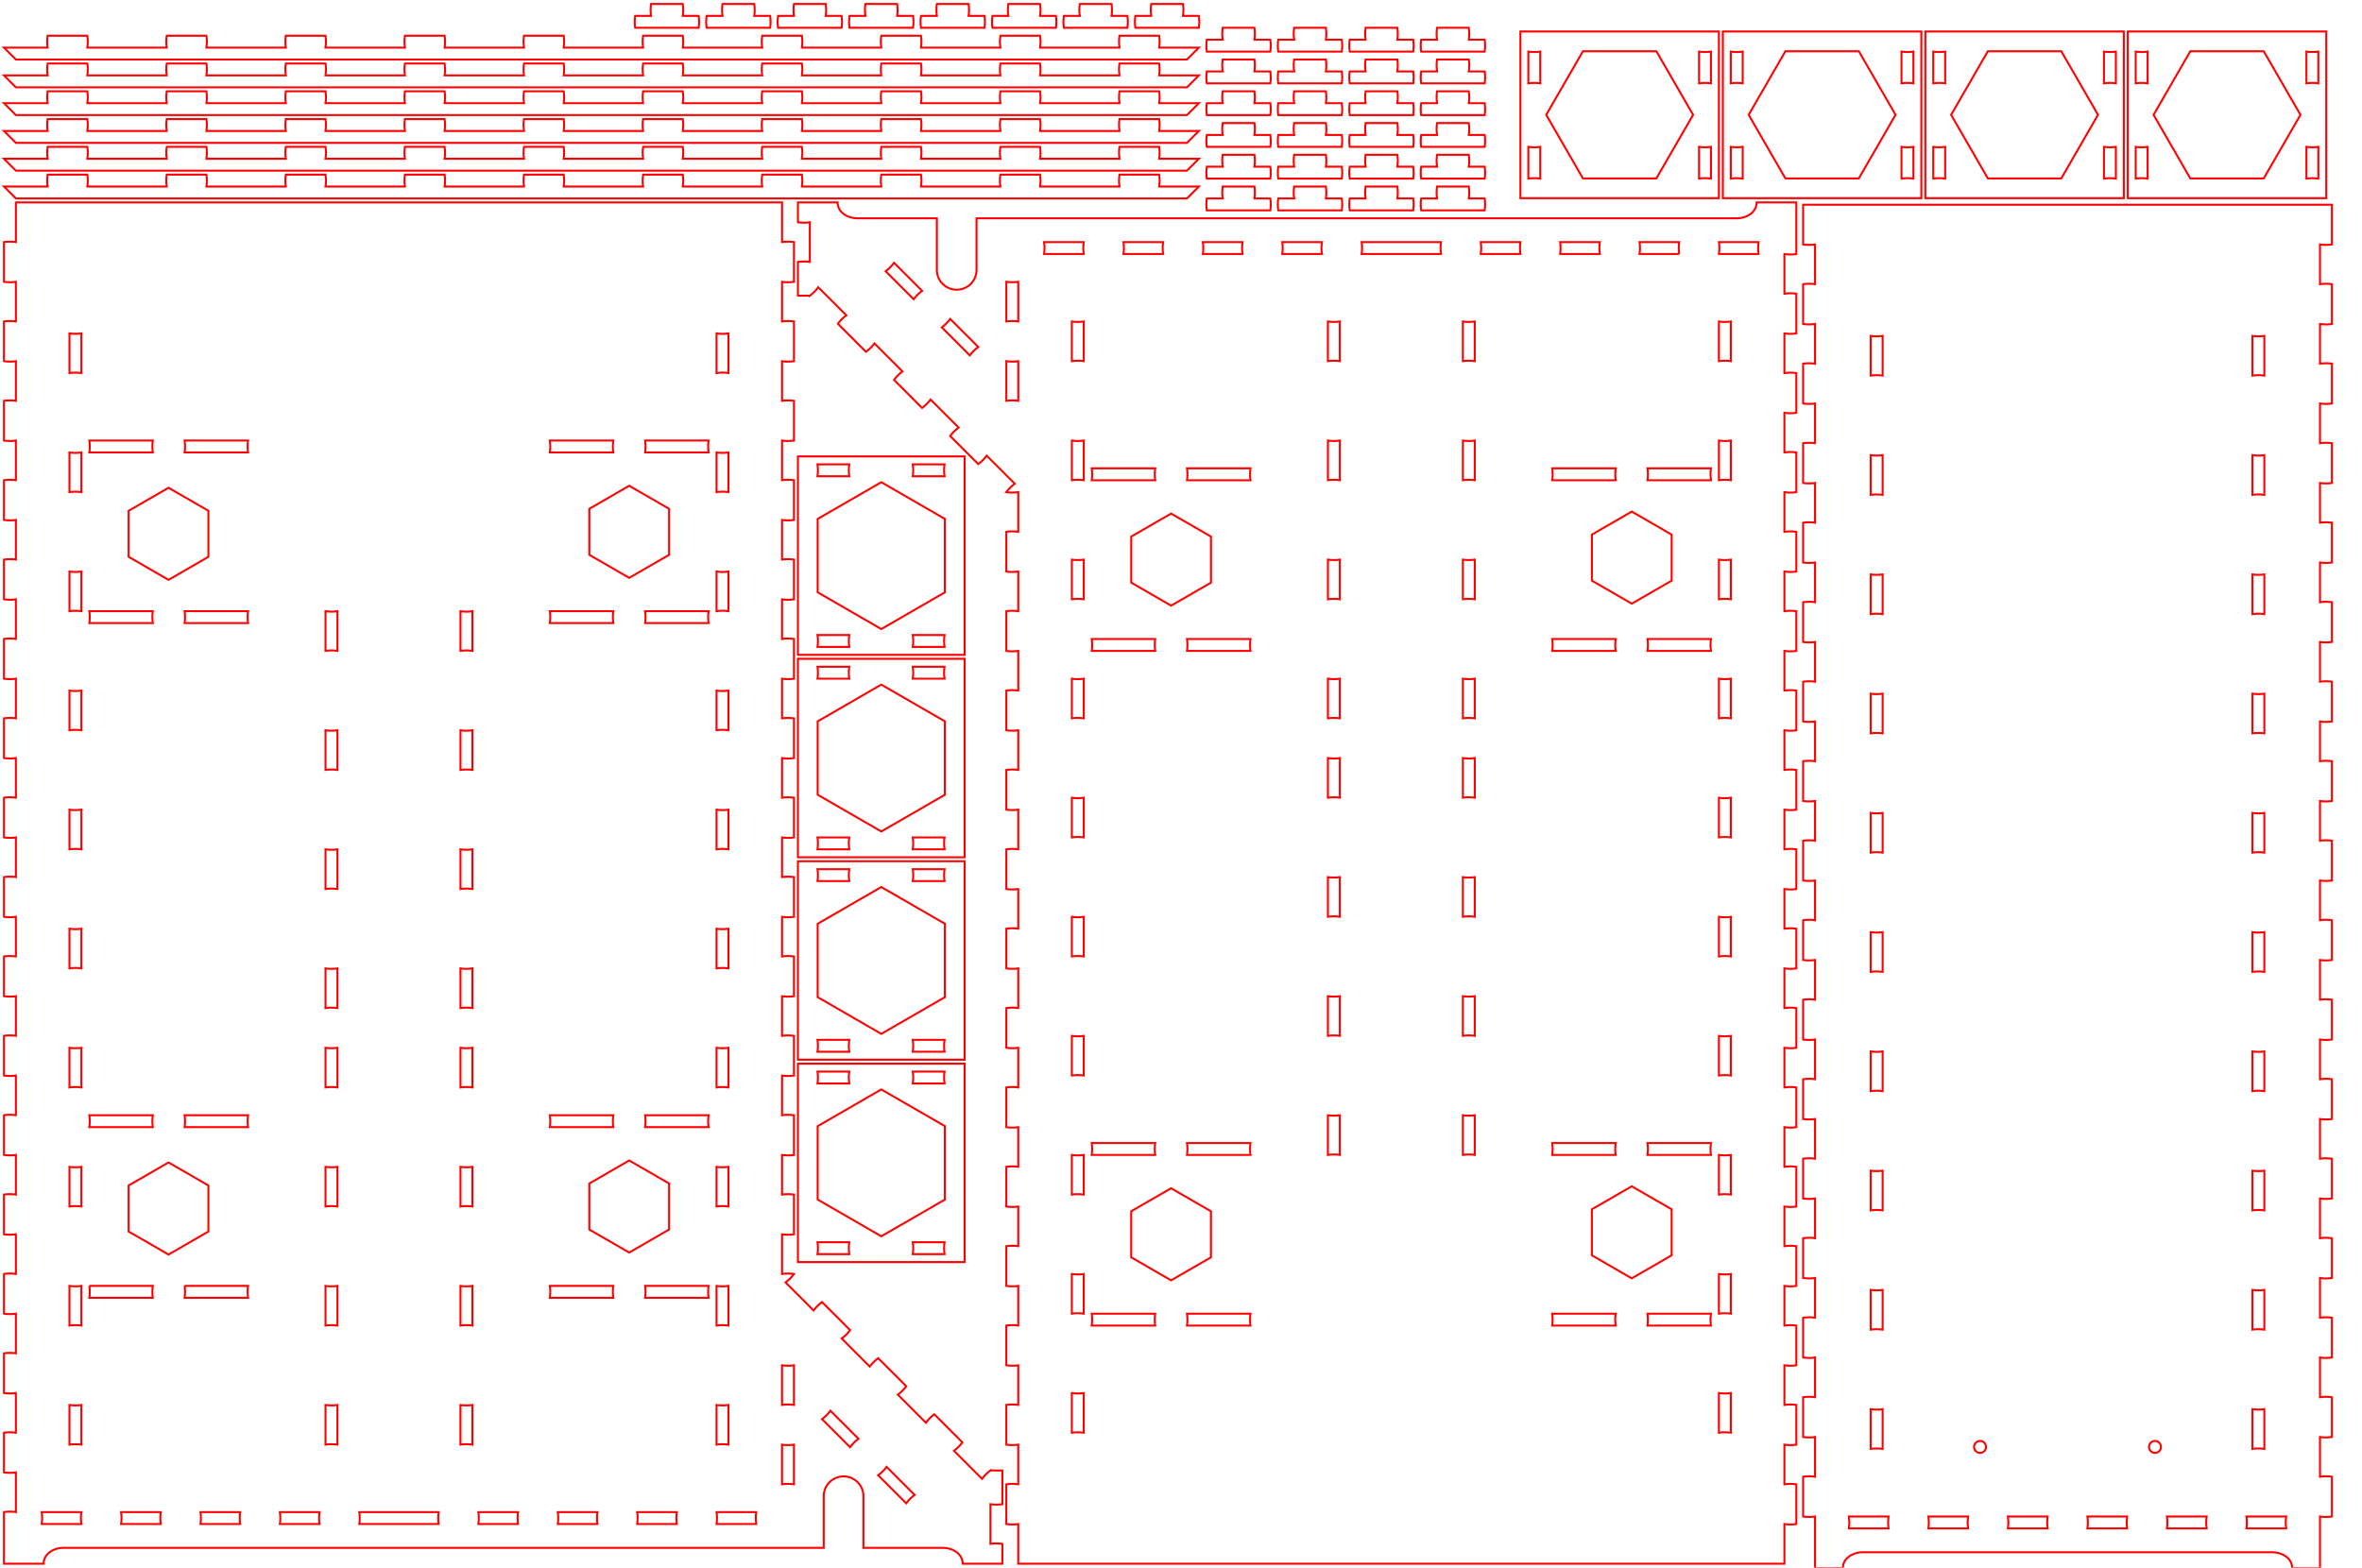 <?xml version="1.0" encoding="UTF-8" standalone="no"?>
<!-- Created with Inkscape (http://www.inkscape.org/) -->

<svg
   xmlns:dc="http://purl.org/dc/elements/1.1/"
   xmlns:cc="http://creativecommons.org/ns#"
   xmlns:rdf="http://www.w3.org/1999/02/22-rdf-syntax-ns#"
   xmlns:svg="http://www.w3.org/2000/svg"
   xmlns="http://www.w3.org/2000/svg"
   xmlns:sodipodi="http://sodipodi.sourceforge.net/DTD/sodipodi-0.dtd"
   xmlns:inkscape="http://www.inkscape.org/namespaces/inkscape"
   width="595mm"
   height="395mm"
   viewBox="0 0 595 395"
   version="1.1"
   id="svg8"
   inkscape:version="0.92.3 (unknown)"
   sodipodi:docname="sketch3.svg">
  <defs
     id="defs2" />
  <sodipodi:namedview
     id="base"
     pagecolor="#ffffff"
     bordercolor="#666666"
     borderopacity="1.0"
     inkscape:pageopacity="0.0"
     inkscape:pageshadow="2"
     inkscape:zoom="0.08838835"
     inkscape:cx="661.00284"
     inkscape:cy="-789.88933"
     inkscape:document-units="mm"
     inkscape:current-layer="layer1"
     showgrid="true"
     inkscape:window-width="1366"
     inkscape:window-height="742"
     inkscape:window-x="0"
     inkscape:window-y="0"
     inkscape:window-maximized="1"
     showguides="true"
     inkscape:guide-bbox="true"
     inkscape:measure-start="2959.37,-120.945"
     inkscape:measure-end="2982.05,-120.945"
     inkscape:snap-smooth-nodes="true">
    <inkscape:grid
       type="xygrid"
       id="grid10"
       units="mm"
       spacingx="1"
       spacingy="1"
       empspacing="10" />
    <inkscape:grid
       type="xygrid"
       id="grid12"
       units="mm"
       spacingx="0.1"
       spacingy="0.1"
       empspacing="5"
       empcolor="#3f3fff"
       empopacity="0.11"
       color="#3f3fff"
       opacity="0.078"
       enabled="true" />
  </sodipodi:namedview>
  <g
     inkscape:label="Calque 1"
     inkscape:groupmode="layer"
     id="layer1"
     transform="translate(0,98)">
    <path
       style="opacity:1;fill:none;fill-opacity:1;stroke:#ff0000;stroke-width:0.5;stroke-linecap:butt;stroke-linejoin:miter;stroke-miterlimit:4;stroke-dasharray:none;stroke-opacity:1"
       d="m 12,-54 c -0.15,1 -0.15,2 0,3 H 1 L 4,-48 h 295 l 3,-3 h -10 c 0.15,-1 0.15,-2 0,-3 h -10 c -0.15,1 -0.15,2 0,3 h -20 c 0.15,-1 0.15,-2 0,-3 h -10 c -0.15,1 -0.15,2 0,3 h -20 c 0.15,-1 0.15,-2 0,-3 h -10 c -0.15,1 -0.15,2 0,3 H 202 c 0.15,-1 0.15,-2 0,-3 h -10 c -0.15,1 -0.15,2 0,3 h -20 c 0.15,-1 0.15,-2 0,-3 h -10 c -0.15,1 -0.15,2 0,3 h -20 c 0.15,-1 0.15,-2 0,-3 h -10 c -0.15,1 -0.15,2 0,3 h -20 c 0.15,-1 0.15,-2 0,-3 h -10 c -0.15,1 -0.15,2 0,3 h -20 c 0.15,-1 0.15,-2 0,-3 h -10 c -0.15,1 -0.15,2 0,3 H 52 c 0.15,-1 0.15,-2 0,-3 h -10 c -0.15,1 -0.15,2 0,3 H 22 c 0.15,-1 0.15,-2 0,-3 z"
       id="path855"
       inkscape:connector-curvature="0" />
    <path
       style="opacity:1;fill:none;fill-opacity:1;stroke:#ff0000;stroke-width:0.5;stroke-linecap:butt;stroke-linejoin:miter;stroke-miterlimit:4;stroke-dasharray:none;stroke-opacity:1"
       d="m 201,67 h 42 V 17 h -42 z m 4.934,-2 c 0.15,-1 0.15,-2 0,-3 h 8 c -0.15,1 -0.15,2 0,3 z m 0,-43.001 c 0.15,-1 0.15,-2 0,-3 h 8 c -0.15,1 -0.15,2 0,3 z m 0.044,29.25 v -18.5 l 16.022,-9.25 16.021,9.25 v 18.5 l -16.021,9.25 z m 23.955,13.75 c 0.15,-1 0.15,-2 0,-3 h 8 c -0.15,1 -0.15,2 0,3 z m 0,-43.001 c 0.15,-1 0.15,-2 0,-3 h 8 c -0.15,1 -0.15,2 0,3 z"
       id="rect378"
       inkscape:connector-curvature="0"
       sodipodi:nodetypes="cccccccccccccccccccccccccccccccc" />
    <path
       style="opacity:1;fill:none;fill-opacity:1;stroke:#ff0000;stroke-width:1.89;stroke-linecap:butt;stroke-linejoin:miter;stroke-miterlimit:4;stroke-dasharray:none;stroke-opacity:1"
       d="M 1714.016 194.645 L 1714.016 232.439 C 1717.795 233.006 1721.574 233.006 1725.353 232.439 L 1725.353 270.236 C 1721.574 269.669 1717.795 269.669 1714.016 270.236 L 1714.016 308.031 C 1717.795 308.598 1721.574 308.598 1725.353 308.031 L 1725.353 345.826 C 1721.574 345.259 1717.795 345.259 1714.016 345.826 L 1714.016 383.621 C 1717.795 384.188 1721.574 384.188 1725.353 383.621 L 1725.353 421.416 C 1721.574 420.849 1717.795 420.849 1714.016 421.416 L 1714.016 459.211 C 1717.795 459.778 1721.574 459.778 1725.353 459.211 L 1725.353 497.008 C 1721.574 496.441 1717.795 496.441 1714.016 497.008 L 1714.016 534.803 C 1717.795 535.37 1721.574 535.37 1725.353 534.803 L 1725.353 572.598 C 1721.574 572.031 1717.795 572.031 1714.016 572.598 L 1714.016 610.393 C 1717.795 610.959 1721.574 610.959 1725.353 610.393 L 1725.353 648.188 C 1721.574 647.621 1717.795 647.621 1714.016 648.188 L 1714.016 685.984 C 1717.795 686.551 1721.574 686.551 1725.353 685.984 L 1725.353 723.779 C 1721.574 723.212 1717.795 723.212 1714.016 723.779 L 1714.016 761.574 C 1717.795 762.141 1721.574 762.141 1725.353 761.574 L 1725.353 799.369 C 1721.574 798.802 1717.795 798.802 1714.016 799.369 L 1714.016 837.164 C 1717.795 837.731 1721.574 837.731 1725.353 837.164 L 1725.353 874.959 C 1721.574 874.392 1717.795 874.392 1714.016 874.959 L 1714.016 912.756 C 1717.795 913.323 1721.574 913.323 1725.353 912.756 L 1725.353 950.551 C 1721.574 949.984 1717.795 949.984 1714.016 950.551 L 1714.016 988.346 C 1717.795 988.913 1721.574 988.913 1725.353 988.346 L 1725.353 1026.141 C 1721.574 1025.574 1717.795 1025.574 1714.016 1026.141 L 1714.016 1063.936 C 1717.795 1064.503 1721.574 1064.503 1725.353 1063.936 L 1725.353 1101.732 C 1721.574 1101.166 1717.795 1101.166 1714.016 1101.732 L 1714.016 1139.527 C 1717.795 1140.094 1721.574 1140.094 1725.353 1139.527 L 1725.353 1177.322 C 1721.574 1176.755 1717.795 1176.755 1714.016 1177.322 L 1714.016 1215.117 C 1717.795 1215.684 1721.574 1215.684 1725.353 1215.117 L 1725.353 1252.912 C 1721.574 1252.345 1717.795 1252.345 1714.016 1252.912 L 1714.016 1290.707 C 1717.795 1291.274 1721.574 1291.274 1725.353 1290.707 L 1725.353 1328.504 C 1721.574 1327.937 1717.795 1327.937 1714.016 1328.504 L 1714.016 1366.299 C 1717.795 1366.866 1721.574 1366.866 1725.353 1366.299 L 1725.353 1404.094 C 1721.574 1403.527 1717.795 1403.527 1714.016 1404.094 L 1714.016 1441.889 C 1717.795 1442.456 1721.574 1442.456 1725.353 1441.889 L 1725.353 1491.023 L 1751.811 1491.023 C 1751.811 1481.575 1761.26 1475.904 1770.709 1475.904 L 2160 1475.904 C 2169.449 1475.904 2178.898 1481.575 2178.898 1491.023 L 2205.354 1491.023 L 2205.354 1441.889 C 2209.133 1442.456 2212.914 1442.456 2216.693 1441.889 L 2216.693 1404.094 C 2212.914 1403.527 2209.133 1403.527 2205.354 1404.094 L 2205.354 1366.299 C 2209.133 1366.866 2212.914 1366.866 2216.693 1366.299 L 2216.693 1328.504 C 2212.914 1327.937 2209.133 1327.937 2205.354 1328.504 L 2205.354 1290.707 C 2209.133 1291.274 2212.914 1291.274 2216.693 1290.707 L 2216.693 1252.912 C 2212.914 1252.345 2209.133 1252.345 2205.354 1252.912 L 2205.354 1215.117 C 2209.133 1215.684 2212.914 1215.684 2216.693 1215.117 L 2216.693 1177.322 C 2212.914 1176.755 2209.133 1176.755 2205.354 1177.322 L 2205.354 1139.527 C 2209.133 1140.094 2212.914 1140.094 2216.693 1139.527 L 2216.693 1101.732 C 2212.914 1101.166 2209.133 1101.166 2205.354 1101.732 L 2205.354 1063.936 C 2209.133 1064.503 2212.914 1064.503 2216.693 1063.936 L 2216.693 1026.141 C 2212.914 1025.574 2209.133 1025.574 2205.354 1026.141 L 2205.354 988.346 C 2209.133 988.913 2212.914 988.913 2216.693 988.346 L 2216.693 950.551 C 2212.914 949.984 2209.133 949.984 2205.354 950.551 L 2205.354 912.756 C 2209.133 913.323 2212.914 913.323 2216.693 912.756 L 2216.693 874.959 C 2212.914 874.392 2209.133 874.392 2205.354 874.959 L 2205.354 837.164 C 2209.133 837.731 2212.914 837.731 2216.693 837.164 L 2216.693 799.369 C 2212.914 798.802 2209.133 798.802 2205.354 799.369 L 2205.354 761.574 C 2209.133 762.141 2212.914 762.141 2216.693 761.574 L 2216.693 723.779 C 2212.914 723.212 2209.133 723.212 2205.354 723.779 L 2205.354 685.984 C 2209.133 686.551 2212.914 686.551 2216.693 685.984 L 2216.693 648.188 C 2212.914 647.621 2209.133 647.621 2205.354 648.188 L 2205.354 610.393 C 2209.133 610.959 2212.914 610.959 2216.693 610.393 L 2216.693 572.598 C 2212.914 572.031 2209.133 572.031 2205.354 572.598 L 2205.354 534.803 C 2209.133 535.37 2212.914 535.37 2216.693 534.803 L 2216.693 497.008 C 2212.914 496.441 2209.133 496.441 2205.354 497.008 L 2205.354 459.211 C 2209.133 459.778 2212.914 459.778 2216.693 459.211 L 2216.693 421.416 C 2212.914 420.849 2209.133 420.849 2205.354 421.416 L 2205.354 383.621 C 2209.133 384.188 2212.914 384.188 2216.693 383.621 L 2216.693 345.826 C 2212.914 345.259 2209.133 345.259 2205.354 345.826 L 2205.354 308.031 C 2209.133 308.598 2212.914 308.598 2216.693 308.031 L 2216.693 270.236 C 2212.914 269.669 2209.133 269.669 2205.354 270.236 L 2205.354 232.439 C 2209.133 233.006 2212.914 233.006 2216.693 232.439 L 2216.693 194.645 L 1714.016 194.645 z M 1778.268 319.369 C 1782.047 319.936 1785.826 319.936 1789.605 319.369 L 1789.605 357.164 C 1785.826 356.597 1782.047 356.597 1778.268 357.164 L 1778.268 319.369 z M 2141.102 319.369 C 2144.881 319.936 2148.662 319.936 2152.441 319.369 L 2152.441 357.164 C 2148.662 356.597 2144.881 356.597 2141.102 357.164 L 2141.102 319.369 z M 1778.268 432.756 C 1782.047 433.323 1785.826 433.323 1789.605 432.756 L 1789.605 470.551 C 1785.826 469.984 1782.047 469.984 1778.268 470.551 L 1778.268 432.756 z M 2141.102 432.756 C 2144.881 433.323 2148.662 433.323 2152.441 432.756 L 2152.441 470.551 C 2148.662 469.984 2144.881 469.984 2141.102 470.551 L 2141.102 432.756 z M 1778.268 546.141 C 1782.047 546.708 1785.826 546.708 1789.605 546.141 L 1789.605 583.936 C 1785.826 583.369 1782.047 583.369 1778.268 583.936 L 1778.268 546.141 z M 2141.102 546.141 C 2144.881 546.708 2148.662 546.708 2152.441 546.141 L 2152.441 583.936 C 2148.662 583.369 2144.881 583.369 2141.102 583.936 L 2141.102 546.141 z M 1778.268 659.527 C 1782.047 660.094 1785.826 660.094 1789.605 659.527 L 1789.605 697.322 C 1785.826 696.755 1782.047 696.755 1778.268 697.322 L 1778.268 659.527 z M 2141.102 659.527 C 2144.881 660.094 2148.662 660.094 2152.441 659.527 L 2152.441 697.322 C 2148.662 696.755 2144.881 696.755 2141.102 697.322 L 2141.102 659.527 z M 1778.268 772.912 C 1782.047 773.479 1785.826 773.479 1789.605 772.912 L 1789.605 810.707 C 1785.826 810.14 1782.047 810.14 1778.268 810.707 L 1778.268 772.912 z M 2141.102 772.912 C 2144.881 773.479 2148.662 773.479 2152.441 772.912 L 2152.441 810.707 C 2148.662 810.14 2144.881 810.14 2141.102 810.707 L 2141.102 772.912 z M 1778.268 886.299 C 1782.047 886.866 1785.826 886.866 1789.605 886.299 L 1789.605 924.094 C 1785.826 923.527 1782.047 923.527 1778.268 924.094 L 1778.268 886.299 z M 2141.102 886.299 C 2144.881 886.866 2148.662 886.866 2152.441 886.299 L 2152.441 924.094 C 2148.662 923.527 2144.881 923.527 2141.102 924.094 L 2141.102 886.299 z M 1778.268 999.684 C 1782.047 1000.25 1785.826 1000.25 1789.605 999.684 L 1789.605 1037.48 C 1785.826 1036.914 1782.047 1036.914 1778.268 1037.48 L 1778.268 999.684 z M 2141.102 999.684 C 2144.881 1000.25 2148.662 1000.25 2152.441 999.684 L 2152.441 1037.48 C 2148.662 1036.914 2144.881 1036.914 2141.102 1037.48 L 2141.102 999.684 z M 1778.268 1113.07 C 1782.047 1113.637 1785.826 1113.637 1789.605 1113.07 L 1789.605 1150.865 C 1785.826 1150.298 1782.047 1150.298 1778.268 1150.865 L 1778.268 1113.07 z M 2141.102 1113.07 C 2144.881 1113.637 2148.662 1113.637 2152.441 1113.07 L 2152.441 1150.865 C 2148.662 1150.298 2144.881 1150.298 2141.102 1150.865 L 2141.102 1113.07 z M 1778.268 1226.455 C 1782.047 1227.022 1785.826 1227.022 1789.605 1226.455 L 1789.605 1264.252 C 1785.826 1263.685 1782.047 1263.685 1778.268 1264.252 L 1778.268 1226.455 z M 2141.102 1226.455 C 2144.881 1227.022 2148.662 1227.022 2152.441 1226.455 L 2152.441 1264.252 C 2148.662 1263.685 2144.881 1263.685 2141.102 1264.252 L 2141.102 1226.455 z M 1778.268 1339.842 C 1782.047 1340.409 1785.826 1340.409 1789.605 1339.842 L 1789.605 1377.637 C 1785.826 1377.07 1782.047 1377.07 1778.268 1377.637 L 1778.268 1339.842 z M 2141.102 1339.842 C 2144.881 1340.409 2148.662 1340.409 2152.441 1339.842 L 2152.441 1377.637 C 2148.662 1377.07 2144.881 1377.07 2141.102 1377.637 L 2141.102 1339.842 z M 1882.205 1370.078 A 5.669 5.669 0 0 1 1887.873 1375.748 A 5.669 5.669 0 0 1 1882.205 1381.418 A 5.669 5.669 0 0 1 1876.535 1375.748 A 5.669 5.669 0 0 1 1882.205 1370.078 z M 2048.504 1370.078 A 5.669 5.669 0 0 1 2054.174 1375.748 A 5.669 5.669 0 0 1 2048.504 1381.418 A 5.669 5.669 0 0 1 2042.834 1375.748 A 5.669 5.669 0 0 1 2048.504 1370.078 z M 1757.48 1441.889 L 1795.275 1441.889 C 1794.708 1445.668 1794.708 1449.449 1795.275 1453.228 L 1757.48 1453.228 C 1758.047 1449.449 1758.047 1445.668 1757.48 1441.889 z M 1833.07 1441.889 L 1870.865 1441.889 C 1870.298 1445.668 1870.298 1449.449 1870.865 1453.228 L 1833.07 1453.228 C 1833.637 1449.449 1833.637 1445.668 1833.07 1441.889 z M 1908.662 1441.889 L 1946.457 1441.889 C 1945.89 1445.668 1945.89 1449.449 1946.457 1453.228 L 1908.662 1453.228 C 1909.229 1449.449 1909.229 1445.668 1908.662 1441.889 z M 1984.252 1441.889 L 2022.047 1441.889 C 2021.48 1445.668 2021.48 1449.449 2022.047 1453.228 L 1984.252 1453.228 C 1984.819 1449.449 1984.819 1445.668 1984.252 1441.889 z M 2059.842 1441.889 L 2097.639 1441.889 C 2097.072 1445.668 2097.072 1449.449 2097.639 1453.228 L 2059.842 1453.228 C 2060.409 1449.449 2060.409 1445.668 2059.842 1441.889 z M 2135.434 1441.889 L 2173.229 1441.889 C 2172.662 1445.668 2172.662 1449.449 2173.229 1453.228 L 2135.434 1453.228 C 2136.001 1449.449 2136.001 1445.668 2135.434 1441.889 z "
       transform="matrix(0.265,0,0,0.265,0,-98)"
       id="path699" />
    <path
       style="opacity:1;fill:none;fill-opacity:1;stroke:#ff0000;stroke-width:0.5;stroke-linecap:butt;stroke-linejoin:miter;stroke-miterlimit:4;stroke-dasharray:none;stroke-opacity:1"
       d="m 4,-47 v 10 c -1,-0.15 -2,-0.15 -3,0 v 10 c 1,0.15 2,0.15 3,0 v 10 c -1,-0.15 -2,-0.15 -3,0 v 10 c 1,0.15 2,0.15 3,0 v 10 c -1,-0.15 -2,-0.15 -3,0 V 13 c 1,0.15 2,0.15 3,0 v 10 c -1,-0.15 -2,-0.15 -3,0 V 33 c 1,0.15 2,0.15 3,0 v 10 c -1,-0.15 -2,-0.15 -3,0 v 10 c 1,0.15 2,0.15 3,0 v 10 c -1,-0.15 -2,-0.15 -3,0 v 10 c 1,0.15 2,0.15 3,0 v 10 c -1,-0.15 -2,-0.15 -3,0 v 10 c 1,0.15 2,0.15 3,0 v 10 c -1,-0.15 -2,-0.15 -3,0 v 10 c 1,0.15 2,0.15 3,0 v 10 c -1,-0.15 -2,-0.15 -3,0 v 10 c 1,0.15 2,0.15 3,0 v 10 c -1,-0.15 -2,-0.15 -3,0 v 10 c 1,0.15 2,0.15 3,0 v 10 c -1,-0.15 -2,-0.15 -3,0 v 10 c 1,0.15 2,0.15 3,0 v 10 c -1,-0.15 -2,-0.15 -3,0 v 10 c 1,0.15 2,0.15 3,0 v 10 c -1,-0.15 -2,-0.15 -3,0 v 10 c 1,0.15 2,0.15 3,0 v 10 c -1,-0.15 -2,-0.15 -3,0 v 10 c 1,0.15 2,0.15 3,0 v 10 c -1,-0.15 -2,-0.15 -3,0 v 10 c 1,0.15 2,0.15 3,0 v 10 c -1,-0.15 -2,-0.15 -3,0 v 10 c 1,0.15 2,0.15 3,0 v 10 c -1,-0.15 -2,-0.15 -3,0 V 296 H 11 c 0,-2.5 2.5,-4 5,-4 H 207.501 v -13 a 5,5 0 0 1 5,-5 5,5 0 0 1 5,5 v 13 h 20 c 2.5,0 5,1.5 5,4 h 10 v -5 c -1,-0.15 -2,-0.15 -3,0 v -10 c 1,0.15 2,0.15 3,0 v -8.5 h -3 v -0.002 c -0.813,0.601 -1.52,1.308 -2.121,2.121 l -7.071,-7.071 c 0.813,-0.601 1.52,-1.308 2.121,-2.121 l -7.071,-7.071 c -0.813,0.601 -1.52,1.308 -2.121,2.121 l -7.071,-7.071 c 0.813,-0.601 1.52,-1.308 2.121,-2.121 l -7.071,-7.071 c -0.813,0.601 -1.52,1.308 -2.121,2.121 l -7.071,-7.071 c 0.813,-0.601 1.52,-1.308 2.121,-2.121 l -7.071,-7.071 c -0.813,0.601 -1.52,1.308 -2.121,2.121 l -7.071,-7.071 c 0.813,-0.601 1.52,-1.308 2.121,-2.121 -1,-0.15 -2,-0.15 -3,0 v -10 c 1,0.15 2,0.15 3,0 v -10 c -1,-0.15 -2,-0.15 -3,0 v -10 c 1,0.15 2,0.15 3,0 v -10 c -1,-0.15 -2,-0.15 -3,0 v -10 c 1,0.15 2,0.15 3,0 v -10 c -1,-0.15 -2,-0.15 -3,0 v -10 c 1,0.15 2,0.15 3,0 v -10 c -1,-0.15 -2,-0.15 -3,0 v -10 c 1,0.15 2,0.15 3,0 v -10 c -1,-0.15 -2,-0.15 -3,0 v -10 c 1,0.15 2,0.15 3,0 v -10 c -1,-0.15 -2,-0.15 -3,0 v -10 c 1,0.15 2,0.15 3,0 v -10 c -1,-0.15 -2,-0.15 -3,0 V 73 c 1,0.15 2,0.15 3,0 v -10 c -1,-0.15 -2,-0.15 -3,0 v -10 c 1,0.15 2,0.15 3,0 v -10 c -1,-0.15 -2,-0.15 -3,0 V 33 c 1,0.15 2,0.15 3,0 V 23 c -1,-0.15 -2,-0.15 -3,0 V 13 c 1,0.15 2,0.15 3,0 V 3 c -1,-0.15 -2,-0.15 -3,0 v -10 c 1,0.15 2,0.15 3,0 V -17 c -1,-0.15 -2,-0.15 -3,0 v -10 c 1,0.15 2,0.15 3,0 v -10 c -1,-0.15 -2,-0.15 -3,0 v -10 z m 13.5,33 c 1,0.15 2,0.15 3,0 v 10 c -1,-0.15 -2,-0.15 -3,0 z m 163,0 c 1,0.15 2,0.15 3,0 v 10 c -1,-0.15 -2,-0.15 -3,0 z M 22.5,12.996 h 16 c -0.15,1 -0.15,2 0,3 H 22.5 c 0.15,-1 0.15,-2 0,-3 z m 24,0 h 16 c -0.15,1 -0.15,2 0,3 H 46.5 c 0.15,-1 0.15,-2 0,-3 z m 92,0 h 16 c -0.15,1 -0.15,2 0,3 h -16 c 0.15,-1 0.15,-2 0,-3 z m 24,0 h 16 c -0.15,1 -0.15,2 0,3 h -16 c 0.15,-1 0.15,-2 0,-3 z M 17.5,16 c 1,0.15 2,0.15 3,0 v 10 c -1,-0.15 -2,-0.15 -3,0 z m 163,0 c 1,0.15 2,0.15 3,0 v 10 c -1,-0.15 -2,-0.15 -3,0 z m -22,8.4 10.046,5.8 v 11.6 l -10.046,5.8 -10.046,-5.8 V 30.2 Z M 42.454,24.9 52.5,30.7 V 42.3 L 42.454,48.1 32.408,42.3 V 30.7 Z M 17.5,46 c 1,0.15 2,0.15 3,0 v 10 c -1,-0.15 -2,-0.15 -3,0 z m 163,0 c 1,0.15 2,0.15 3,0 v 10 c -1,-0.15 -2,-0.15 -3,0 z M 22.5,55.996 h 16 c -0.15,1 -0.15,2 0,3 H 22.5 c 0.15,-1 0.15,-2 0,-3 z m 24,0 h 16 c -0.15,1 -0.15,2 0,3 H 46.5 c 0.15,-1 0.15,-2 0,-3 z m 92,0 h 16 c -0.15,1 -0.15,2 0,3 h -16 c 0.15,-1 0.15,-2 0,-3 z m 24,0 h 16 c -0.15,1 -0.15,2 0,3 h -16 c 0.15,-1 0.15,-2 0,-3 z m -80.5,0.004 c 1,0.15 2,0.15 3,0 v 10 c -1,-0.15 -2,-0.15 -3,0 z m 34,0 c 1,0.15 2,0.15 3,0 v 10 c -1,-0.15 -2,-0.15 -3,0 z m -98.5,20 c 1,0.15 2,0.15 3,0 v 10 c -1,-0.15 -2,-0.15 -3,0 z m 163,0 c 1,0.15 2,0.15 3,0 v 10 c -1,-0.15 -2,-0.15 -3,0 z m -98.5,10 c 1,0.15 2,0.15 3,0 v 10 c -1,-0.15 -2,-0.15 -3,0 z m 34,0 c 1,0.15 2,0.15 3,0 v 10 c -1,-0.15 -2,-0.15 -3,0 z M 17.5,106 c 1,0.15 2,0.15 3,0 v 10 c -1,-0.15 -2,-0.15 -3,0 z m 163,0 c 1,0.15 2,0.15 3,0 v 10 c -1,-0.15 -2,-0.15 -3,0 z m -98.5,10 c 1,0.15 2,0.15 3,0 v 10 c -1,-0.15 -2,-0.15 -3,0 z m 34,0 c 1,0.15 2,0.15 3,0 v 10 c -1,-0.15 -2,-0.15 -3,0 z m -98.5,20 c 1,0.15 2,0.15 3,0 v 10 c -1,-0.15 -2,-0.15 -3,0 z m 163,0 c 1,0.15 2,0.15 3,0 v 10 c -1,-0.15 -2,-0.15 -3,0 z m -98.5,10 c 1,0.15 2,0.15 3,0 v 10 c -1,-0.15 -2,-0.15 -3,0 z m 34,0 c 1,0.15 2,0.15 3,0 v 10 c -1,-0.15 -2,-0.15 -3,0 z m -98.5,20 c 1,0.15 2,0.15 3,0 v 10 c -1,-0.15 -2,-0.15 -3,0 z m 64.5,0 c 1,0.15 2,0.15 3,0 v 10 c -1,-0.15 -2,-0.15 -3,0 z m 34,0 c 1,0.15 2,0.15 3,0 v 10 c -1,-0.15 -2,-0.15 -3,0 z m 64.5,0 c 1,0.15 2,0.15 3,0 v 10 c -1,-0.15 -2,-0.15 -3,0 z M 22.5,182.996 h 16 c -0.15,1 -0.15,2 0,3 H 22.5 c 0.15,-1 0.15,-2 0,-3 z m 24,0 h 16 c -0.15,1 -0.15,2 0,3 H 46.5 c 0.15,-1 0.15,-2 0,-3 z m 92,0 h 16 c -0.15,1 -0.15,2 0,3 h -16 c 0.15,-1 0.15,-2 0,-3 z m 24,0 h 16 c -0.15,1 -0.15,2 0,3 h -16 c 0.15,-1 0.15,-2 0,-3 z m -4,11.404 10.046,5.8 v 11.6 l -10.046,5.8 -10.046,-5.8 v -11.6 z m -116.046,0.5 10.046,5.8 v 11.6 l -10.046,5.8 -10.046,-5.8 v -11.6 z m -24.954,1.1 c 1,0.15 2,0.15 3,0 v 10 c -1,-0.15 -2,-0.15 -3,0 z m 64.5,0 c 1,0.15 2,0.15 3,0 v 10 c -1,-0.15 -2,-0.15 -3,0 z m 34,0 c 1,0.15 2,0.15 3,0 v 10 c -1,-0.15 -2,-0.15 -3,0 z m 64.5,0 c 1,0.15 2,0.15 3,0 v 10 c -1,-0.15 -2,-0.15 -3,0 z m -158,29.996 h 16 c -0.15,1 -0.15,2 0,3 H 22.5 c 0.15,-1 0.15,-2 0,-3 z m 24,0 h 16 c -0.15,1 -0.15,2 0,3 H 46.5 c 0.15,-1 0.15,-2 0,-3 z m 92,0 h 16 c -0.15,1 -0.15,2 0,3 h -16 c 0.15,-1 0.15,-2 0,-3 z m 24,0 h 16 c -0.15,1 -0.15,2 0,3 h -16 c 0.15,-1 0.15,-2 0,-3 z m -145,0.004 c 1,0.15 2,0.15 3,0 v 10 c -1,-0.15 -2,-0.15 -3,0 z m 64.5,0 c 1,0.15 2,0.15 3,0 v 10 c -1,-0.15 -2,-0.15 -3,0 z m 34,0 c 1,0.15 2,0.15 3,0 v 10 c -1,-0.15 -2,-0.15 -3,0 z m 64.5,0 c 1,0.15 2,0.15 3,0 v 10 c -1,-0.15 -2,-0.15 -3,0 z m 16.5,20 c 1,0.15 2,0.15 3,0 v 10 c -1,-0.15 -2,-0.15 -3,0 z m -179.5,10 c 1,0.15 2,0.15 3,0 v 10 c -1,-0.15 -2,-0.15 -3,0 z m 64.5,0 c 1,0.15 2,0.15 3,0 v 10 c -1,-0.15 -2,-0.15 -3,0 z m 34,0 c 1,0.15 2,0.15 3,0 v 10 c -1,-0.15 -2,-0.15 -3,0 z m 64.5,0 c 1,0.15 2,0.15 3,0 v 10 c -1,-0.15 -2,-0.15 -3,0 z m 28.692,1.45 7.071,7.071 c -0.813,0.601 -1.52,1.308 -2.121,2.121 l -7.071,-7.071 c 0.813,-0.601 1.52,-1.308 2.121,-2.121 z m -12.192,8.55 c 1,0.15 2,0.15 3,0 v 10 c -1,-0.15 -2,-0.15 -3,0 z m 26.334,5.592 7.071,7.071 c -0.813,0.601 -1.52,1.308 -2.121,2.121 l -7.071,-7.071 c 0.813,-0.601 1.52,-1.308 2.121,-2.121 z M 10.5,283 h 10 c -0.15,1 -0.15,2 0,3 h -10 c 0.15,-1 0.15,-2 0,-3 z m 20,0 H 40.5 c -0.15,1 -0.15,2 0,3 H 30.5 c 0.15,-1 0.15,-2 0,-3 z m 20,0 h 10 c -0.15,1 -0.15,2 0,3 h -10 c 0.15,-1 0.15,-2 0,-3 z m 20,0 h 10 c -0.15,1 -0.15,2 0,3 H 70.5 c 0.15,-1 0.15,-2 0,-3 z m 20,0 h 20 c -0.15,1 -0.15,2 0,3 H 90.5 c 0.15,-1 0.15,-2 0,-3 z m 30,0 h 10 c -0.15,1 -0.15,2 0,3 h -10 c 0.15,-1 0.15,-2 0,-3 z m 20,0 h 10 c -0.15,1 -0.15,2 0,3 h -10 c 0.15,-1 0.15,-2 0,-3 z m 20,0 h 10 c -0.15,1 -0.15,2 0,3 h -10 c 0.15,-1 0.15,-2 0,-3 z m 20,0 h 10 c -0.15,1 -0.15,2 0,3 h -10 c 0.15,-1 0.15,-2 0,-3 z"
       id="path28"
       inkscape:connector-curvature="0" />
    <path
       inkscape:connector-curvature="0"
       id="path55"
       d="m 449.502,296 v -10 c 1,0.15 2,0.15 3,0 v -10 c -1,-0.15 -2,-0.15 -3,0 v -10 c 1,0.15 2,0.15 3,0 v -10 c -1,-0.15 -2,-0.15 -3,0 v -10 c 1,0.15 2,0.15 3,0 v -10 c -1,-0.15 -2,-0.15 -3,0 v -10 c 1,0.15 2,0.15 3,0 v -10 c -1,-0.15 -2,-0.15 -3,0 v -10 c 1,0.15 2,0.15 3,0 v -10 c -1,-0.15 -2,-0.15 -3,0 V 186 c 1,0.15 2,0.15 3,0 v -10 c -1,-0.15 -2,-0.15 -3,0 v -10 c 1,0.15 2,0.15 3,0 v -10 c -1,-0.15 -2,-0.15 -3,0 v -10 c 1,0.15 2,0.15 3,0 v -10 c -1,-0.15 -2,-0.15 -3,0 v -10 c 1,0.15 2,0.15 3,0 v -10 c -1,-0.15 -2,-0.15 -3,0 v -10 c 1,0.15 2,0.15 3,0 v -10 c -1,-0.15 -2,-0.15 -3,0 v -10 c 1,0.15 2,0.15 3,0 v -10 c -1,-0.15 -2,-0.15 -3,0 v -10 c 1,0.15 2,0.15 3,0 v -10 c -1,-0.15 -2,-0.15 -3,0 v -10 c 1,0.15 2,0.15 3,0 v -10 c -1,-0.15 -2,-0.15 -3,0 v -10 c 1,0.15 2,0.15 3,0 v -10 c -1,-0.15 -2,-0.15 -3,0 v -10 c 1,0.15 2,0.15 3,0 v -10 c -1,-0.15 -2,-0.15 -3,0 v -10 c 1,0.15 2,0.15 3,0 v -10 c -1,-0.15 -2,-0.15 -3,0 v -10 c 1,0.15 2,0.15 3,0 v -13 H 442.502 c 0,2.5 -2.5,4 -5,4 H 246.002 v 13 a 5,5 0 0 1 -5,5 5,5 0 0 1 -5,-5 v -13 h -20 c -2.5,0 -5,-1.5 -5,-4 h -10 v 5 c 1,0.15 2,0.15 3,0 v 10 c -1,-0.15 -2,-0.15 -3,0 v 8.5 h 3 v 0.002 c 0.813,-0.601 1.52,-1.308 2.121,-2.121 l 7.071,7.071 c -0.813,0.601 -1.52,1.308 -2.121,2.121 l 7.071,7.071 c 0.813,-0.601 1.52,-1.308 2.121,-2.121 l 7.071,7.071 c -0.813,0.601 -1.52,1.308 -2.121,2.121 l 7.071,7.071 c 0.813,-0.601 1.52,-1.308 2.121,-2.121 l 7.071,7.071 c -0.813,0.601 -1.52,1.308 -2.121,2.121 l 7.071,7.071 c 0.813,-0.601 1.52,-1.308 2.121,-2.121 l 7.071,7.071 c -0.813,0.601 -1.52,1.308 -2.121,2.121 1,0.15 2,0.15 3,0 v 10 c -1,-0.15 -2,-0.15 -3,0 v 10 c 1,0.15 2,0.15 3,0 v 10 c -1,-0.15 -2,-0.15 -3,0 v 10 c 1,0.15 2,0.15 3,0 v 10 c -1,-0.15 -2,-0.15 -3,0 v 10 c 1,0.15 2,0.15 3,0 v 10 c -1,-0.15 -2,-0.15 -3,0 v 10 c 1,0.15 2,0.15 3,0 v 10 c -1,-0.15 -2,-0.15 -3,0 v 10 c 1,0.15 2,0.15 3,0 v 10 c -1,-0.15 -2,-0.15 -3,0 v 10 c 1,0.15 2,0.15 3,0 v 10 c -1,-0.15 -2,-0.15 -3,0 v 10 c 1,0.15 2,0.15 3,0 v 10 c -1,-0.15 -2,-0.15 -3,0 V 186 c 1,0.15 2,0.15 3,0 v 10 c -1,-0.15 -2,-0.15 -3,0 v 10 c 1,0.15 2,0.15 3,0 v 10 c -1,-0.15 -2,-0.15 -3,0 v 10 c 1,0.15 2,0.15 3,0 v 10 c -1,-0.15 -2,-0.15 -3,0 v 10 c 1,0.15 2,0.15 3,0 v 10 c -1,-0.15 -2,-0.15 -3,0 v 10 c 1,0.15 2,0.15 3,0 v 10 c -1,-0.15 -2,-0.15 -3,0 v 10 c 1,0.15 2,0.15 3,0 V 296 Z m -13.5,-33 c -1,-0.15 -2,-0.15 -3,0 v -10 c 1,0.15 2,0.15 3,0 z m -163,0 c -1,-0.15 -2,-0.15 -3,0 v -10 c 1,0.15 2,0.15 3,0 z m 158,-26.996 h -16 c 0.15,-1 0.15,-2 0,-3 h 16 c -0.15,1 -0.15,2 0,3 z m -24,0 h -16 c 0.15,-1 0.15,-2 0,-3 h 16 c -0.15,1 -0.15,2 0,3 z m -92,0 h -16 c 0.15,-1 0.15,-2 0,-3 h 16 c -0.15,1 -0.15,2 0,3 z m -24,0 h -16 c 0.15,-1 0.15,-2 0,-3 h 16 c -0.15,1 -0.15,2 0,3 z m 145,-3.004 c -1,-0.15 -2,-0.15 -3,0 v -10 c 1,0.15 2,0.15 3,0 z m -163,0 c -1,-0.15 -2,-0.15 -3,0 v -10 c 1,0.15 2,0.15 3,0 z m 22,-8.4 -10.046,-5.8 v -11.6 l 10.046,-5.8 10.046,5.8 v 11.6 z M 411.049,224.1 l -10.046,-5.8 v -11.6 l 10.046,-5.8 10.046,5.8 v 11.6 z m 24.954,-21.1 c -1,-0.15 -2,-0.15 -3,0 v -10 c 1,0.15 2,0.15 3,0 z m -163,0 c -1,-0.15 -2,-0.15 -3,0 v -10 c 1,0.15 2,0.15 3,0 z m 158,-9.996 h -16 c 0.15,-1 0.15,-2 0,-3 h 16 c -0.15,1 -0.15,2 0,3 z m -24,0 h -16 c 0.15,-1 0.15,-2 0,-3 h 16 c -0.15,1 -0.15,2 0,3 z m -92,0 h -16 c 0.15,-1 0.15,-2 0,-3 h 16 c -0.15,1 -0.15,2 0,3 z m -24,0 h -16 c 0.15,-1 0.15,-2 0,-3 h 16 c -0.15,1 -0.15,2 0,3 z m 80.5,-0.004 c -1,-0.15 -2,-0.15 -3,0 v -10 c 1,0.15 2,0.15 3,0 z m -34,0 c -1,-0.15 -2,-0.15 -3,0 v -10 c 1,0.15 2,0.15 3,0 z m 98.5,-20 c -1,-0.15 -2,-0.15 -3,0 v -10 c 1,0.15 2,0.15 3,0 z m -163,0 c -1,-0.15 -2,-0.15 -3,0 v -10 c 1,0.15 2,0.15 3,0 z m 98.5,-10 c -1,-0.15 -2,-0.15 -3,0 v -10 c 1,0.15 2,0.15 3,0 z m -34,0 c -1,-0.15 -2,-0.15 -3,0 v -10 c 1,0.15 2,0.15 3,0 z m 98.5,-20 c -1,-0.15 -2,-0.15 -3,0 v -10 c 1,0.15 2,0.15 3,0 z m -163,0 c -1,-0.15 -2,-0.15 -3,0 v -10 c 1,0.15 2,0.15 3,0 z m 98.5,-10 c -1,-0.15 -2,-0.15 -3,0 v -10 c 1,0.15 2,0.15 3,0 z m -34,0 c -1,-0.15 -2,-0.15 -3,0 v -10 c 1,0.15 2,0.15 3,0 z m 98.5,-20 c -1,-0.15 -2,-0.15 -3,0 v -10 c 1,0.15 2,0.15 3,0 z m -163,0 c -1,-0.15 -2,-0.15 -3,0 v -10 c 1,0.15 2,0.15 3,0 z m 98.5,-10 c -1,-0.15 -2,-0.15 -3,0 v -10 c 1,0.15 2,0.15 3,0 z m -34,0 c -1,-0.15 -2,-0.15 -3,0 v -10 c 1,0.15 2,0.15 3,0 z m 98.5,-20 c -1,-0.15 -2,-0.15 -3,0 v -10 c 1,0.15 2,0.15 3,0 z m -64.5,0 c -1,-0.15 -2,-0.15 -3,0 v -10 c 1,0.15 2,0.15 3,0 z m -34,0 c -1,-0.15 -2,-0.15 -3,0 v -10 c 1,0.15 2,0.15 3,0 z m -64.5,0 c -1,-0.15 -2,-0.15 -3,0 v -10 c 1,0.15 2,0.15 3,0 z m 158,-16.996 h -16 c 0.15,-1 0.15,-2 0,-3 h 16 c -0.15,1 -0.15,2 0,3 z m -24,0 h -16 c 0.15,-1 0.15,-2 0,-3 h 16 c -0.15,1 -0.15,2 0,3 z m -92,0 h -16 c 0.15,-1 0.15,-2 0,-3 h 16 c -0.15,1 -0.15,2 0,3 z m -24,0 h -16 c 0.15,-1 0.15,-2 0,-3 h 16 c -0.15,1 -0.15,2 0,3 z m 4,-11.404 -10.046,-5.8 v -11.6 l 10.046,-5.8 10.046,5.8 v 11.6 z m 116.046,-0.5 -10.046,-5.8 v -11.6 l 10.046,-5.8 10.046,5.8 v 11.6 z m 24.954,-1.1 c -1,-0.15 -2,-0.15 -3,0 v -10 c 1,0.15 2,0.15 3,0 z m -64.5,0 c -1,-0.15 -2,-0.15 -3,0 v -10 c 1,0.15 2,0.15 3,0 z m -34,0 c -1,-0.15 -2,-0.15 -3,0 v -10 c 1,0.15 2,0.15 3,0 z m -64.5,0 c -1,-0.15 -2,-0.15 -3,0 v -10 c 1,0.15 2,0.15 3,0 z m 158,-29.996 h -16 c 0.15,-1 0.15,-2 0,-3 h 16 c -0.15,1 -0.15,2 0,3 z m -24,0 h -16 c 0.15,-1 0.15,-2 0,-3 h 16 c -0.15,1 -0.15,2 0,3 z m -92,0 h -16 c 0.15,-1 0.15,-2 0,-3 h 16 c -0.15,1 -0.15,2 0,3 z m -24,0 h -16 c 0.15,-1 0.15,-2 0,-3 h 16 c -0.15,1 -0.15,2 0,3 z m 145,-0.004 c -1,-0.15 -2,-0.15 -3,0 v -10 c 1,0.15 2,0.15 3,0 z m -64.5,0 c -1,-0.15 -2,-0.15 -3,0 v -10 c 1,0.15 2,0.15 3,0 z m -34,0 c -1,-0.15 -2,-0.15 -3,0 v -10 c 1,0.15 2,0.15 3,0 z m -64.5,0 c -1,-0.15 -2,-0.15 -3,0 v -10 c 1,0.15 2,0.15 3,0 z M 256.502,2.999 c -1,-0.15 -2,-0.15 -3,0 v -10 c 1,0.15 2,0.15 3,0 z m 179.5,-10 c -1,-0.15 -2,-0.15 -3,0 v -10 c 1,0.15 2,0.15 3,0 z m -64.5,0 c -1,-0.15 -2,-0.15 -3,0 v -10 c 1,0.15 2,0.15 3,0 z m -34,0 c -1,-0.15 -2,-0.15 -3,0 v -10 c 1,0.15 2,0.15 3,0 z m -64.5,0 c -1,-0.15 -2,-0.15 -3,0 v -10 c 1,0.15 2,0.15 3,0 z m -28.692,-1.45 -7.071,-7.071 c 0.813,-0.601 1.52,-1.308 2.121,-2.121 l 7.071,7.071 c -0.813,0.601 -1.52,1.308 -2.121,2.121 z m 12.192,-8.55 c -1,-0.15 -2,-0.15 -3,0 v -10 c 1,0.15 2,0.15 3,0 z m -26.334,-5.592 -7.071,-7.071 c 0.813,-0.601 1.52,-1.308 2.121,-2.121 l 7.071,7.071 c -0.813,0.601 -1.52,1.308 -2.121,2.121 z m 212.835,-11.408 h -10 c 0.15,-1 0.15,-2 0,-3 h 10 c -0.15,1 -0.15,2 0,3 z m -20,0 H 413.002 c 0.15,-1 0.15,-2 0,-3 h 10 c -0.15,1 -0.15,2 0,3 z m -20,0 h -10 c 0.15,-1 0.15,-2 0,-3 h 10 c -0.15,1 -0.15,2 0,3 z m -20,0 h -10 c 0.15,-1 0.15,-2 0,-3 h 10 c -0.15,1 -0.15,2 0,3 z m -20,0 h -20 c 0.15,-1 0.15,-2 0,-3 h 20 c -0.15,1 -0.15,2 0,3 z m -30,0 h -10 c 0.15,-1 0.15,-2 0,-3 h 10 c -0.15,1 -0.15,2 0,3 z m -20,0 H 303.002 c 0.15,-1 0.15,-2 0,-3 h 10 c -0.15,1 -0.15,2 0,3 z m -20,0 h -10 c 0.15,-1 0.15,-2 0,-3 h 10 c -0.15,1 -0.15,2 0,3 z m -20,0 h -10 c 0.15,-1 0.15,-2 0,-3 h 10 c -0.15,1 -0.15,2 0,3 z"
       style="opacity:1;fill:none;fill-opacity:1;stroke:#ff0000;stroke-width:0.5;stroke-linecap:butt;stroke-linejoin:miter;stroke-miterlimit:4;stroke-dasharray:none;stroke-opacity:1" />
    <path
       sodipodi:nodetypes="cccccccccccccccccccccccccccccccc"
       inkscape:connector-curvature="0"
       id="path57"
       d="m 201,118 h 42 V 68 h -42 z m 4.934,-2 c 0.15,-1 0.15,-2 0,-3 h 8 c -0.15,1 -0.15,2 0,3 z m 0,-43 c 0.15,-1 0.15,-2 0,-3 h 8 c -0.15,1 -0.15,2 0,3 z m 0.044,29.25 V 83.75 l 16.022,-9.25 16.021,9.25 V 102.25 l -16.021,9.25 z m 23.955,13.75 c 0.15,-1 0.15,-2 0,-3 h 8 c -0.15,1 -0.15,2 0,3 z m 0,-43 c 0.15,-1 0.15,-2 0,-3 h 8 c -0.15,1 -0.15,2 0,3 z"
       style="opacity:1;fill:none;fill-opacity:1;stroke:#ff0000;stroke-width:0.5;stroke-linecap:butt;stroke-linejoin:miter;stroke-miterlimit:4;stroke-dasharray:none;stroke-opacity:1" />
    <path
       sodipodi:nodetypes="cccccccccccccccccccccccccccccccc"
       inkscape:connector-curvature="0"
       id="path59"
       d="m 201,169 h 42 V 119 h -42 z m 4.934,-2 c 0.15,-1 0.15,-2 0,-3 h 8 c -0.15,1 -0.15,2 0,3 z m 0,-43.001 c 0.15,-1 0.15,-2 0,-3 h 8 c -0.15,1 -0.15,2 0,3 z m 0.044,29.25 v -18.5 l 16.022,-9.25 16.021,9.25 v 18.5 l -16.021,9.25 z m 23.955,13.75 c 0.15,-1 0.15,-2 0,-3 h 8 c -0.15,1 -0.15,2 0,3 z m 0,-43.001 c 0.15,-1 0.15,-2 0,-3 h 8 c -0.15,1 -0.15,2 0,3 z"
       style="opacity:1;fill:none;fill-opacity:1;stroke:#ff0000;stroke-width:0.5;stroke-linecap:butt;stroke-linejoin:miter;stroke-miterlimit:4;stroke-dasharray:none;stroke-opacity:1" />
    <path
       style="opacity:1;fill:none;fill-opacity:1;stroke:#ff0000;stroke-width:0.5;stroke-linecap:butt;stroke-linejoin:miter;stroke-miterlimit:4;stroke-dasharray:none;stroke-opacity:1"
       d="m 201,220 h 42 v -50 h -42 z m 4.934,-2 c 0.15,-1 0.15,-2 0,-3 h 8 c -0.15,1 -0.15,2 0,3 z m 0,-43.001 c 0.15,-1 0.15,-2 0,-3 h 8 c -0.15,1 -0.15,2 0,3 z m 0.044,29.25 V 185.75 l 16.022,-9.25 16.021,9.25 v 18.5 l -16.021,9.25 z m 23.955,13.75 c 0.15,-1 0.15,-2 0,-3 h 8 c -0.15,1 -0.15,2 0,3 z m 0,-43.001 c 0.15,-1 0.15,-2 0,-3 h 8 c -0.15,1 -0.15,2 0,3 z"
       id="path61"
       inkscape:connector-curvature="0"
       sodipodi:nodetypes="cccccccccccccccccccccccccccccccc" />
    <path
       sodipodi:nodetypes="cccccccccccccccccccccccccccccccc"
       inkscape:connector-curvature="0"
       id="path63"
       d="m 433,-48.066 v -42 H 383 v 42 z M 431,-53 c -1,-0.15 -2,-0.15 -3,0 v -8 c 1,0.15 2,0.15 3,0 z m -43.001,0 c -1,-0.15 -2,-0.15 -3,0 v -8 c 1,0.15 2,0.15 3,0 z m 29.25,-0.044 H 398.75 l -9.25,-16.022 9.25,-16.021 h 18.5 l 9.25,16.021 z m 13.75,-23.955 c -1,-0.15 -2,-0.15 -3,0 v -8 c 1,0.15 2,0.15 3,0 z m -43.001,0 c -1,-0.15 -2,-0.15 -3,0 v -8 c 1,0.15 2,0.15 3,0 z"
       style="opacity:1;fill:none;fill-opacity:1;stroke:#ff0000;stroke-width:0.5;stroke-linecap:butt;stroke-linejoin:miter;stroke-miterlimit:4;stroke-dasharray:none;stroke-opacity:1" />
    <path
       style="opacity:1;fill:none;fill-opacity:1;stroke:#ff0000;stroke-width:0.5;stroke-linecap:butt;stroke-linejoin:miter;stroke-miterlimit:4;stroke-dasharray:none;stroke-opacity:1"
       d="m 484,-48.066 v -42 h -50 v 42 z M 482,-53 c -1,-0.15 -2,-0.15 -3,0 v -8 c 1,0.15 2,0.15 3,0 z m -43.001,0 c -1,-0.15 -2,-0.15 -3,0 v -8 c 1,0.15 2,0.15 3,0 z m 29.25,-0.044 H 449.75 L 440.5,-69.066 449.75,-85.087 h 18.5 l 9.25,16.021 z m 13.75,-23.955 c -1,-0.15 -2,-0.15 -3,0 v -8 c 1,0.15 2,0.15 3,0 z m -43.001,0 c -1,-0.15 -2,-0.15 -3,0 v -8 c 1,0.15 2,0.15 3,0 z"
       id="path65"
       inkscape:connector-curvature="0"
       sodipodi:nodetypes="cccccccccccccccccccccccccccccccc" />
    <path
       style="opacity:1;fill:none;fill-opacity:1;stroke:#ff0000;stroke-width:0.5;stroke-linecap:butt;stroke-linejoin:miter;stroke-miterlimit:4;stroke-dasharray:none;stroke-opacity:1"
       d="m 535,-48.066 v -42 H 485 v 42 z M 533,-53 c -1,-0.15 -2,-0.15 -3,0 v -8 c 1,0.15 2,0.15 3,0 z m -43.001,0 c -1,-0.15 -2,-0.15 -3,0 v -8 c 1,0.15 2,0.15 3,0 z m 29.25,-0.044 H 500.75 l -9.25,-16.022 9.25,-16.021 h 18.5 l 9.25,16.021 z m 13.75,-23.955 c -1,-0.15 -2,-0.15 -3,0 v -8 c 1,0.15 2,0.15 3,0 z m -43.001,0 c -1,-0.15 -2,-0.15 -3,0 v -8 c 1,0.15 2,0.15 3,0 z"
       id="path67"
       inkscape:connector-curvature="0"
       sodipodi:nodetypes="cccccccccccccccccccccccccccccccc" />
    <path
       sodipodi:nodetypes="cccccccccccccccccccccccccccccccc"
       inkscape:connector-curvature="0"
       id="path69"
       d="m 586,-48.066 v -42 h -50 v 42 z M 584,-53 c -1,-0.15 -2,-0.15 -3,0 v -8 c 1,0.15 2,0.15 3,0 z m -43.001,0 c -1,-0.15 -2,-0.15 -3,0 v -8 c 1,0.15 2,0.15 3,0 z m 29.25,-0.044 H 551.75 L 542.5,-69.066 551.75,-85.087 h 18.5 l 9.25,16.021 z m 13.75,-23.955 c -1,-0.15 -2,-0.15 -3,0 v -8 c 1,0.15 2,0.15 3,0 z m -43.001,0 c -1,-0.15 -2,-0.15 -3,0 v -8 c 1,0.15 2,0.15 3,0 z"
       style="opacity:1;fill:none;fill-opacity:1;stroke:#ff0000;stroke-width:0.5;stroke-linecap:butt;stroke-linejoin:miter;stroke-miterlimit:4;stroke-dasharray:none;stroke-opacity:1" />
    <path
       inkscape:connector-curvature="0"
       id="path100"
       d="m 12,-61 c -0.15,1 -0.15,2 0,3 H 1 L 4,-55 h 295 l 3,-3 h -10 c 0.15,-1 0.15,-2 0,-3 h -10 c -0.15,1 -0.15,2 0,3 h -20 c 0.15,-1 0.15,-2 0,-3 h -10 c -0.15,1 -0.15,2 0,3 h -20 c 0.15,-1 0.15,-2 0,-3 h -10 c -0.15,1 -0.15,2 0,3 H 202 c 0.15,-1 0.15,-2 0,-3 h -10 c -0.15,1 -0.15,2 0,3 h -20 c 0.15,-1 0.15,-2 0,-3 h -10 c -0.15,1 -0.15,2 0,3 h -20 c 0.15,-1 0.15,-2 0,-3 h -10 c -0.15,1 -0.15,2 0,3 h -20 c 0.15,-1 0.15,-2 0,-3 h -10 c -0.15,1 -0.15,2 0,3 h -20 c 0.15,-1 0.15,-2 0,-3 h -10 c -0.15,1 -0.15,2 0,3 H 52 c 0.15,-1 0.15,-2 0,-3 h -10 c -0.15,1 -0.15,2 0,3 H 22 c 0.15,-1 0.15,-2 0,-3 z"
       style="opacity:1;fill:none;fill-opacity:1;stroke:#ff0000;stroke-width:0.5;stroke-linecap:butt;stroke-linejoin:miter;stroke-miterlimit:4;stroke-dasharray:none;stroke-opacity:1" />
    <path
       inkscape:connector-curvature="0"
       id="path102"
       d="m 12,-68 c -0.15,1 -0.15,2 0,3 H 1 L 4,-62 h 295 l 3,-3 h -10 c 0.15,-1 0.15,-2 0,-3 h -10 c -0.15,1 -0.15,2 0,3 h -20 c 0.15,-1 0.15,-2 0,-3 h -10 c -0.15,1 -0.15,2 0,3 h -20 c 0.15,-1 0.15,-2 0,-3 h -10 c -0.15,1 -0.15,2 0,3 H 202 c 0.15,-1 0.15,-2 0,-3 h -10 c -0.15,1 -0.15,2 0,3 h -20 c 0.15,-1 0.15,-2 0,-3 h -10 c -0.15,1 -0.15,2 0,3 h -20 c 0.15,-1 0.15,-2 0,-3 h -10 c -0.15,1 -0.15,2 0,3 h -20 c 0.15,-1 0.15,-2 0,-3 h -10 c -0.15,1 -0.15,2 0,3 h -20 c 0.15,-1 0.15,-2 0,-3 h -10 c -0.15,1 -0.15,2 0,3 H 52 c 0.15,-1 0.15,-2 0,-3 h -10 c -0.15,1 -0.15,2 0,3 H 22 c 0.15,-1 0.15,-2 0,-3 z"
       style="opacity:1;fill:none;fill-opacity:1;stroke:#ff0000;stroke-width:0.5;stroke-linecap:butt;stroke-linejoin:miter;stroke-miterlimit:4;stroke-dasharray:none;stroke-opacity:1" />
    <path
       style="opacity:1;fill:none;fill-opacity:1;stroke:#ff0000;stroke-width:0.5;stroke-linecap:butt;stroke-linejoin:miter;stroke-miterlimit:4;stroke-dasharray:none;stroke-opacity:1"
       d="m 12,-75 c -0.15,1 -0.15,2 0,3 H 1 L 4,-69 h 295 l 3,-3 h -10 c 0.15,-1 0.15,-2 0,-3 h -10 c -0.15,1 -0.15,2 0,3 h -20 c 0.15,-1 0.15,-2 0,-3 h -10 c -0.15,1 -0.15,2 0,3 h -20 c 0.15,-1 0.15,-2 0,-3 h -10 c -0.15,1 -0.15,2 0,3 H 202 c 0.15,-1 0.15,-2 0,-3 h -10 c -0.15,1 -0.15,2 0,3 h -20 c 0.15,-1 0.15,-2 0,-3 h -10 c -0.15,1 -0.15,2 0,3 h -20 c 0.15,-1 0.15,-2 0,-3 h -10 c -0.15,1 -0.15,2 0,3 h -20 c 0.15,-1 0.15,-2 0,-3 h -10 c -0.15,1 -0.15,2 0,3 h -20 c 0.15,-1 0.15,-2 0,-3 h -10 c -0.15,1 -0.15,2 0,3 H 52 c 0.15,-1 0.15,-2 0,-3 h -10 c -0.15,1 -0.15,2 0,3 H 22 c 0.15,-1 0.15,-2 0,-3 z"
       id="path104"
       inkscape:connector-curvature="0" />
    <path
       style="opacity:1;fill:none;fill-opacity:1;stroke:#ff0000;stroke-width:0.5;stroke-linecap:butt;stroke-linejoin:miter;stroke-miterlimit:4;stroke-dasharray:none;stroke-opacity:1"
       d="m 12,-82 c -0.15,1 -0.15,2 0,3 H 1 L 4,-76 h 295 l 3,-3 h -10 c 0.15,-1 0.15,-2 0,-3 h -10 c -0.15,1 -0.15,2 0,3 h -20 c 0.15,-1 0.15,-2 0,-3 h -10 c -0.15,1 -0.15,2 0,3 h -20 c 0.15,-1 0.15,-2 0,-3 h -10 c -0.15,1 -0.15,2 0,3 H 202 c 0.15,-1 0.15,-2 0,-3 h -10 c -0.15,1 -0.15,2 0,3 h -20 c 0.15,-1 0.15,-2 0,-3 h -10 c -0.15,1 -0.15,2 0,3 h -20 c 0.15,-1 0.15,-2 0,-3 h -10 c -0.15,1 -0.15,2 0,3 h -20 c 0.15,-1 0.15,-2 0,-3 h -10 c -0.15,1 -0.15,2 0,3 h -20 c 0.15,-1 0.15,-2 0,-3 h -10 c -0.15,1 -0.15,2 0,3 H 52 c 0.15,-1 0.15,-2 0,-3 h -10 c -0.15,1 -0.15,2 0,3 H 22 c 0.15,-1 0.15,-2 0,-3 z"
       id="path106"
       inkscape:connector-curvature="0" />
    <path
       inkscape:connector-curvature="0"
       id="path108"
       d="m 12,-89 c -0.15,1 -0.15,2 0,3 H 1 L 4,-83 h 295 l 3,-3 h -10 c 0.15,-1 0.15,-2 0,-3 h -10 c -0.15,1 -0.15,2 0,3 h -20 c 0.15,-1 0.15,-2 0,-3 h -10 c -0.15,1 -0.15,2 0,3 h -20 c 0.15,-1 0.15,-2 0,-3 h -10 c -0.15,1 -0.15,2 0,3 H 202 c 0.15,-1 0.15,-2 0,-3 h -10 c -0.15,1 -0.15,2 0,3 h -20 c 0.15,-1 0.15,-2 0,-3 h -10 c -0.15,1 -0.15,2 0,3 h -20 c 0.15,-1 0.15,-2 0,-3 h -10 c -0.15,1 -0.15,2 0,3 h -20 c 0.15,-1 0.15,-2 0,-3 h -10 c -0.15,1 -0.15,2 0,3 h -20 c 0.15,-1 0.15,-2 0,-3 h -10 c -0.15,1 -0.15,2 0,3 H 52 c 0.15,-1 0.15,-2 0,-3 h -10 c -0.15,1 -0.15,2 0,3 H 22 c 0.15,-1 0.15,-2 0,-3 z"
       style="opacity:1;fill:none;fill-opacity:1;stroke:#ff0000;stroke-width:0.5;stroke-linecap:butt;stroke-linejoin:miter;stroke-miterlimit:4;stroke-dasharray:none;stroke-opacity:1" />
    <path
       style="opacity:1;vector-effect:none;fill:none;fill-opacity:1;stroke:#ff0000;stroke-width:0.5;stroke-linecap:butt;stroke-linejoin:miter;stroke-miterlimit:4;stroke-dasharray:none;stroke-dashoffset:0;stroke-opacity:1"
       d="m 316,-51 c 0.15,1 0.15,2 0,3 H 320 c 0.15,1 0.15,2 0,3 l -16,2.1e-4 c -0.15,-1 -0.15,-2 0,-3 h 4 c -0.15,-1 -0.15,-2 0,-3 z"
       id="path38"
       inkscape:connector-curvature="0"
       sodipodi:nodetypes="ccccccccc" />
    <path
       sodipodi:nodetypes="ccccccccc"
       inkscape:connector-curvature="0"
       id="path40"
       d="m 334,-51 c 0.15,1 0.15,2 0,3 h 4 c 0.15,1 0.15,2 0,3 l -16,2.1e-4 c -0.15,-1 -0.15,-2 0,-3 h 4 c -0.15,-1 -0.15,-2 0,-3 z"
       style="opacity:1;vector-effect:none;fill:none;fill-opacity:1;stroke:#ff0000;stroke-width:0.5;stroke-linecap:butt;stroke-linejoin:miter;stroke-miterlimit:4;stroke-dasharray:none;stroke-dashoffset:0;stroke-opacity:1" />
    <path
       sodipodi:nodetypes="ccccccccc"
       inkscape:connector-curvature="0"
       id="path42"
       d="m 352,-51 c 0.15,1 0.15,2 0,3 h 4 c 0.15,1 0.15,2 0,3 l -16,2.1e-4 c -0.15,-1 -0.15,-2 0,-3 h 4 c -0.15,-1 -0.15,-2 0,-3 z"
       style="opacity:1;vector-effect:none;fill:none;fill-opacity:1;stroke:#ff0000;stroke-width:0.5;stroke-linecap:butt;stroke-linejoin:miter;stroke-miterlimit:4;stroke-dasharray:none;stroke-dashoffset:0;stroke-opacity:1" />
    <path
       style="opacity:1;vector-effect:none;fill:none;fill-opacity:1;stroke:#ff0000;stroke-width:0.5;stroke-linecap:butt;stroke-linejoin:miter;stroke-miterlimit:4;stroke-dasharray:none;stroke-dashoffset:0;stroke-opacity:1"
       d="m 370,-51 c 0.15,1 0.15,2 0,3 h 4 c 0.15,1 0.15,2 0,3 l -16,2.1e-4 c -0.15,-1 -0.15,-2 0,-3 h 4 c -0.15,-1 -0.15,-2 0,-3 z"
       id="path44"
       inkscape:connector-curvature="0"
       sodipodi:nodetypes="ccccccccc" />
    <path
       sodipodi:nodetypes="ccccccccc"
       inkscape:connector-curvature="0"
       id="path146"
       d="m 316,-59 c 0.15,1 0.15,2 0,3 H 320 c 0.15,1 0.15,2 0,3 l -16,2.1e-4 c -0.15,-1 -0.15,-2 0,-3 h 4 c -0.15,-1 -0.15,-2 0,-3 z"
       style="opacity:1;vector-effect:none;fill:none;fill-opacity:1;stroke:#ff0000;stroke-width:0.5;stroke-linecap:butt;stroke-linejoin:miter;stroke-miterlimit:4;stroke-dasharray:none;stroke-dashoffset:0;stroke-opacity:1" />
    <path
       style="opacity:1;vector-effect:none;fill:none;fill-opacity:1;stroke:#ff0000;stroke-width:0.5;stroke-linecap:butt;stroke-linejoin:miter;stroke-miterlimit:4;stroke-dasharray:none;stroke-dashoffset:0;stroke-opacity:1"
       d="m 334,-59 c 0.15,1 0.15,2 0,3 h 4 c 0.15,1 0.15,2 0,3 l -16,2.1e-4 c -0.15,-1 -0.15,-2 0,-3 h 4 c -0.15,-1 -0.15,-2 0,-3 z"
       id="path148"
       inkscape:connector-curvature="0"
       sodipodi:nodetypes="ccccccccc" />
    <path
       style="opacity:1;vector-effect:none;fill:none;fill-opacity:1;stroke:#ff0000;stroke-width:0.5;stroke-linecap:butt;stroke-linejoin:miter;stroke-miterlimit:4;stroke-dasharray:none;stroke-dashoffset:0;stroke-opacity:1"
       d="m 352,-59 c 0.15,1 0.15,2 0,3 h 4 c 0.15,1 0.15,2 0,3 l -16,2.1e-4 c -0.15,-1 -0.15,-2 0,-3 h 4 c -0.15,-1 -0.15,-2 0,-3 z"
       id="path150"
       inkscape:connector-curvature="0"
       sodipodi:nodetypes="ccccccccc" />
    <path
       sodipodi:nodetypes="ccccccccc"
       inkscape:connector-curvature="0"
       id="path152"
       d="m 370,-59 c 0.15,1 0.15,2 0,3 h 4 c 0.15,1 0.15,2 0,3 l -16,2.1e-4 c -0.15,-1 -0.15,-2 0,-3 h 4 c -0.15,-1 -0.15,-2 0,-3 z"
       style="opacity:1;vector-effect:none;fill:none;fill-opacity:1;stroke:#ff0000;stroke-width:0.5;stroke-linecap:butt;stroke-linejoin:miter;stroke-miterlimit:4;stroke-dasharray:none;stroke-dashoffset:0;stroke-opacity:1" />
    <path
       sodipodi:nodetypes="ccccccccc"
       inkscape:connector-curvature="0"
       id="path154"
       d="m 316,-67 c 0.15,1 0.15,2 0,3 H 320 c 0.15,1 0.15,2 0,3 l -16,2.1e-4 c -0.15,-1 -0.15,-2 0,-3 h 4 c -0.15,-1 -0.15,-2 0,-3 z"
       style="opacity:1;vector-effect:none;fill:none;fill-opacity:1;stroke:#ff0000;stroke-width:0.5;stroke-linecap:butt;stroke-linejoin:miter;stroke-miterlimit:4;stroke-dasharray:none;stroke-dashoffset:0;stroke-opacity:1" />
    <path
       style="opacity:1;vector-effect:none;fill:none;fill-opacity:1;stroke:#ff0000;stroke-width:0.5;stroke-linecap:butt;stroke-linejoin:miter;stroke-miterlimit:4;stroke-dasharray:none;stroke-dashoffset:0;stroke-opacity:1"
       d="m 334,-67 c 0.15,1 0.15,2 0,3 h 4 c 0.15,1 0.15,2 0,3 l -16,2.1e-4 c -0.15,-1 -0.15,-2 0,-3 h 4 c -0.15,-1 -0.15,-2 0,-3 z"
       id="path156"
       inkscape:connector-curvature="0"
       sodipodi:nodetypes="ccccccccc" />
    <path
       style="opacity:1;vector-effect:none;fill:none;fill-opacity:1;stroke:#ff0000;stroke-width:0.5;stroke-linecap:butt;stroke-linejoin:miter;stroke-miterlimit:4;stroke-dasharray:none;stroke-dashoffset:0;stroke-opacity:1"
       d="m 352,-67 c 0.15,1 0.15,2 0,3 h 4 c 0.15,1 0.15,2 0,3 l -16,2.1e-4 c -0.15,-1 -0.15,-2 0,-3 h 4 c -0.15,-1 -0.15,-2 0,-3 z"
       id="path159"
       inkscape:connector-curvature="0"
       sodipodi:nodetypes="ccccccccc" />
    <path
       sodipodi:nodetypes="ccccccccc"
       inkscape:connector-curvature="0"
       id="path161"
       d="m 370,-67 c 0.15,1 0.15,2 0,3 h 4 c 0.15,1 0.15,2 0,3 l -16,2.1e-4 c -0.15,-1 -0.15,-2 0,-3 h 4 c -0.15,-1 -0.15,-2 0,-3 z"
       style="opacity:1;vector-effect:none;fill:none;fill-opacity:1;stroke:#ff0000;stroke-width:0.5;stroke-linecap:butt;stroke-linejoin:miter;stroke-miterlimit:4;stroke-dasharray:none;stroke-dashoffset:0;stroke-opacity:1" />
    <path
       style="opacity:1;vector-effect:none;fill:none;fill-opacity:1;stroke:#ff0000;stroke-width:0.5;stroke-linecap:butt;stroke-linejoin:miter;stroke-miterlimit:4;stroke-dasharray:none;stroke-dashoffset:0;stroke-opacity:1"
       d="m 316,-75 c 0.15,1 0.15,2 0,3 H 320 c 0.15,1 0.15,2 0,3 l -16,2.1e-4 c -0.15,-1 -0.15,-2 0,-3 h 4 c -0.15,-1 -0.15,-2 0,-3 z"
       id="path163"
       inkscape:connector-curvature="0"
       sodipodi:nodetypes="ccccccccc" />
    <path
       sodipodi:nodetypes="ccccccccc"
       inkscape:connector-curvature="0"
       id="path165"
       d="m 334,-75 c 0.15,1 0.15,2 0,3 h 4 c 0.15,1 0.15,2 0,3 l -16,2.1e-4 c -0.15,-1 -0.15,-2 0,-3 h 4 c -0.15,-1 -0.15,-2 0,-3 z"
       style="opacity:1;vector-effect:none;fill:none;fill-opacity:1;stroke:#ff0000;stroke-width:0.5;stroke-linecap:butt;stroke-linejoin:miter;stroke-miterlimit:4;stroke-dasharray:none;stroke-dashoffset:0;stroke-opacity:1" />
    <path
       sodipodi:nodetypes="ccccccccc"
       inkscape:connector-curvature="0"
       id="path167"
       d="m 352,-75 c 0.15,1 0.15,2 0,3 h 4 c 0.15,1 0.15,2 0,3 l -16,2.1e-4 c -0.15,-1 -0.15,-2 0,-3 h 4 c -0.15,-1 -0.15,-2 0,-3 z"
       style="opacity:1;vector-effect:none;fill:none;fill-opacity:1;stroke:#ff0000;stroke-width:0.5;stroke-linecap:butt;stroke-linejoin:miter;stroke-miterlimit:4;stroke-dasharray:none;stroke-dashoffset:0;stroke-opacity:1" />
    <path
       style="opacity:1;vector-effect:none;fill:none;fill-opacity:1;stroke:#ff0000;stroke-width:0.5;stroke-linecap:butt;stroke-linejoin:miter;stroke-miterlimit:4;stroke-dasharray:none;stroke-dashoffset:0;stroke-opacity:1"
       d="m 370,-75 c 0.15,1 0.15,2 0,3 h 4 c 0.15,1 0.15,2 0,3 l -16,2.1e-4 c -0.15,-1 -0.15,-2 0,-3 h 4 c -0.15,-1 -0.15,-2 0,-3 z"
       id="path169"
       inkscape:connector-curvature="0"
       sodipodi:nodetypes="ccccccccc" />
    <path
       style="opacity:1;vector-effect:none;fill:none;fill-opacity:1;stroke:#ff0000;stroke-width:0.5;stroke-linecap:butt;stroke-linejoin:miter;stroke-miterlimit:4;stroke-dasharray:none;stroke-dashoffset:0;stroke-opacity:1"
       d="m 316,-83 c 0.15,1 0.15,2 0,3 H 320 c 0.15,1 0.15,2 0,3 l -16,2.1e-4 c -0.15,-1 -0.15,-2 0,-3 h 4 c -0.15,-1 -0.15,-2 0,-3 z"
       id="path171"
       inkscape:connector-curvature="0"
       sodipodi:nodetypes="ccccccccc" />
    <path
       sodipodi:nodetypes="ccccccccc"
       inkscape:connector-curvature="0"
       id="path173"
       d="m 334,-83 c 0.15,1 0.15,2 0,3 h 4 c 0.15,1 0.15,2 0,3 l -16,2.1e-4 c -0.15,-1 -0.15,-2 0,-3 h 4 c -0.15,-1 -0.15,-2 0,-3 z"
       style="opacity:1;vector-effect:none;fill:none;fill-opacity:1;stroke:#ff0000;stroke-width:0.5;stroke-linecap:butt;stroke-linejoin:miter;stroke-miterlimit:4;stroke-dasharray:none;stroke-dashoffset:0;stroke-opacity:1" />
    <path
       sodipodi:nodetypes="ccccccccc"
       inkscape:connector-curvature="0"
       id="path175"
       d="m 352,-83 c 0.15,1 0.15,2 0,3 h 4 c 0.15,1 0.15,2 0,3 l -16,2.1e-4 c -0.15,-1 -0.15,-2 0,-3 h 4 c -0.15,-1 -0.15,-2 0,-3 z"
       style="opacity:1;vector-effect:none;fill:none;fill-opacity:1;stroke:#ff0000;stroke-width:0.5;stroke-linecap:butt;stroke-linejoin:miter;stroke-miterlimit:4;stroke-dasharray:none;stroke-dashoffset:0;stroke-opacity:1" />
    <path
       style="opacity:1;vector-effect:none;fill:none;fill-opacity:1;stroke:#ff0000;stroke-width:0.5;stroke-linecap:butt;stroke-linejoin:miter;stroke-miterlimit:4;stroke-dasharray:none;stroke-dashoffset:0;stroke-opacity:1"
       d="m 370,-83 c 0.15,1 0.15,2 0,3 h 4 c 0.15,1 0.15,2 0,3 l -16,2.1e-4 c -0.15,-1 -0.15,-2 0,-3 h 4 c -0.15,-1 -0.15,-2 0,-3 z"
       id="path177"
       inkscape:connector-curvature="0"
       sodipodi:nodetypes="ccccccccc" />
    <path
       sodipodi:nodetypes="ccccccccc"
       inkscape:connector-curvature="0"
       id="path179"
       d="m 316,-91 c 0.15,1 0.15,2 0,3 H 320 c 0.15,1 0.15,2 0,3 l -16,2.1e-4 c -0.15,-1 -0.15,-2 0,-3 h 4 c -0.15,-1 -0.15,-2 0,-3 z"
       style="opacity:1;vector-effect:none;fill:none;fill-opacity:1;stroke:#ff0000;stroke-width:0.5;stroke-linecap:butt;stroke-linejoin:miter;stroke-miterlimit:4;stroke-dasharray:none;stroke-dashoffset:0;stroke-opacity:1" />
    <path
       style="opacity:1;vector-effect:none;fill:none;fill-opacity:1;stroke:#ff0000;stroke-width:0.5;stroke-linecap:butt;stroke-linejoin:miter;stroke-miterlimit:4;stroke-dasharray:none;stroke-dashoffset:0;stroke-opacity:1"
       d="m 334,-91 c 0.15,1 0.15,2 0,3 h 4 c 0.15,1 0.15,2 0,3 l -16,2.1e-4 c -0.15,-1 -0.15,-2 0,-3 h 4 c -0.15,-1 -0.15,-2 0,-3 z"
       id="path181"
       inkscape:connector-curvature="0"
       sodipodi:nodetypes="ccccccccc" />
    <path
       style="opacity:1;vector-effect:none;fill:none;fill-opacity:1;stroke:#ff0000;stroke-width:0.5;stroke-linecap:butt;stroke-linejoin:miter;stroke-miterlimit:4;stroke-dasharray:none;stroke-dashoffset:0;stroke-opacity:1"
       d="m 352,-91 c 0.15,1 0.15,2 0,3 h 4 c 0.15,1 0.15,2 0,3 l -16,2.1e-4 c -0.15,-1 -0.15,-2 0,-3 h 4 c -0.15,-1 -0.15,-2 0,-3 z"
       id="path183"
       inkscape:connector-curvature="0"
       sodipodi:nodetypes="ccccccccc" />
    <path
       sodipodi:nodetypes="ccccccccc"
       inkscape:connector-curvature="0"
       id="path185"
       d="m 370,-91 c 0.15,1 0.15,2 0,3 h 4 c 0.15,1 0.15,2 0,3 l -16,2.1e-4 c -0.15,-1 -0.15,-2 0,-3 h 4 c -0.15,-1 -0.15,-2 0,-3 z"
       style="opacity:1;vector-effect:none;fill:none;fill-opacity:1;stroke:#ff0000;stroke-width:0.5;stroke-linecap:butt;stroke-linejoin:miter;stroke-miterlimit:4;stroke-dasharray:none;stroke-dashoffset:0;stroke-opacity:1" />
    <path
       style="opacity:1;vector-effect:none;fill:none;fill-opacity:1;stroke:#ff0000;stroke-width:0.5;stroke-linecap:butt;stroke-linejoin:miter;stroke-miterlimit:4;stroke-dasharray:none;stroke-dashoffset:0;stroke-opacity:1"
       d="m 244,-97 c 0.15,1 0.15,2 0,3 H 248 c 0.15,1 0.15,2 0,3 l -16,2.1e-4 c -0.15,-1 -0.15,-2 0,-3 h 4 c -0.15,-1 -0.15,-2 0,-3 z"
       id="path187"
       inkscape:connector-curvature="0"
       sodipodi:nodetypes="ccccccccc" />
    <path
       sodipodi:nodetypes="ccccccccc"
       inkscape:connector-curvature="0"
       id="path189"
       d="m 262,-97 c 0.15,1 0.15,2 0,3 h 4 c 0.15,1 0.15,2 0,3 l -16,2.1e-4 c -0.15,-1 -0.15,-2 0,-3 h 4 c -0.15,-1 -0.15,-2 0,-3 z"
       style="opacity:1;vector-effect:none;fill:none;fill-opacity:1;stroke:#ff0000;stroke-width:0.5;stroke-linecap:butt;stroke-linejoin:miter;stroke-miterlimit:4;stroke-dasharray:none;stroke-dashoffset:0;stroke-opacity:1" />
    <path
       sodipodi:nodetypes="ccccccccc"
       inkscape:connector-curvature="0"
       id="path191"
       d="m 280,-97 c 0.15,1 0.15,2 0,3 h 4 c 0.15,1 0.15,2 0,3 l -16,2.1e-4 c -0.15,-1 -0.15,-2 0,-3 h 4 c -0.15,-1 -0.15,-2 0,-3 z"
       style="opacity:1;vector-effect:none;fill:none;fill-opacity:1;stroke:#ff0000;stroke-width:0.5;stroke-linecap:butt;stroke-linejoin:miter;stroke-miterlimit:4;stroke-dasharray:none;stroke-dashoffset:0;stroke-opacity:1" />
    <path
       style="opacity:1;vector-effect:none;fill:none;fill-opacity:1;stroke:#ff0000;stroke-width:0.5;stroke-linecap:butt;stroke-linejoin:miter;stroke-miterlimit:4;stroke-dasharray:none;stroke-dashoffset:0;stroke-opacity:1"
       d="m 298,-97 c 0.15,1 0.15,2 0,3 h 4 c 0.15,1 0.15,2 0,3 l -16,2.1e-4 c -0.15,-1 -0.15,-2 0,-3 h 4 c -0.15,-1 -0.15,-2 0,-3 z"
       id="path193"
       inkscape:connector-curvature="0"
       sodipodi:nodetypes="ccccccccc" />
    <path
       sodipodi:nodetypes="ccccccccc"
       inkscape:connector-curvature="0"
       id="path195"
       d="m 172,-97 c 0.15,1 0.15,2 0,3 h 4 c 0.15,1 0.15,2 0,3 l -16,2.1e-4 c -0.15,-1 -0.15,-2 0,-3 h 4 c -0.15,-1 -0.15,-2 0,-3 z"
       style="opacity:1;vector-effect:none;fill:none;fill-opacity:1;stroke:#ff0000;stroke-width:0.5;stroke-linecap:butt;stroke-linejoin:miter;stroke-miterlimit:4;stroke-dasharray:none;stroke-dashoffset:0;stroke-opacity:1" />
    <path
       style="opacity:1;vector-effect:none;fill:none;fill-opacity:1;stroke:#ff0000;stroke-width:0.5;stroke-linecap:butt;stroke-linejoin:miter;stroke-miterlimit:4;stroke-dasharray:none;stroke-dashoffset:0;stroke-opacity:1"
       d="m 190,-97 c 0.15,1 0.15,2 0,3 h 4 c 0.15,1 0.15,2 0,3 l -16,2.1e-4 c -0.15,-1 -0.15,-2 0,-3 h 4 c -0.15,-1 -0.15,-2 0,-3 z"
       id="path197"
       inkscape:connector-curvature="0"
       sodipodi:nodetypes="ccccccccc" />
    <path
       style="opacity:1;vector-effect:none;fill:none;fill-opacity:1;stroke:#ff0000;stroke-width:0.5;stroke-linecap:butt;stroke-linejoin:miter;stroke-miterlimit:4;stroke-dasharray:none;stroke-dashoffset:0;stroke-opacity:1"
       d="m 208,-97 c 0.15,1 0.15,2 0,3 H 212 c 0.15,1 0.15,2 0,3 l -16,2.1e-4 c -0.15,-1 -0.15,-2 0,-3 h 4 c -0.15,-1 -0.15,-2 0,-3 z"
       id="path199"
       inkscape:connector-curvature="0"
       sodipodi:nodetypes="ccccccccc" />
    <path
       sodipodi:nodetypes="ccccccccc"
       inkscape:connector-curvature="0"
       id="path201"
       d="m 226,-97 c 0.15,1 0.15,2 0,3 H 230 c 0.15,1 0.15,2 0,3 l -16,2.1e-4 c -0.15,-1 -0.15,-2 0,-3 h 4 c -0.15,-1 -0.15,-2 0,-3 z"
       style="opacity:1;vector-effect:none;fill:none;fill-opacity:1;stroke:#ff0000;stroke-width:0.5;stroke-linecap:butt;stroke-linejoin:miter;stroke-miterlimit:4;stroke-dasharray:none;stroke-dashoffset:0;stroke-opacity:1" />
  </g>
</svg>
